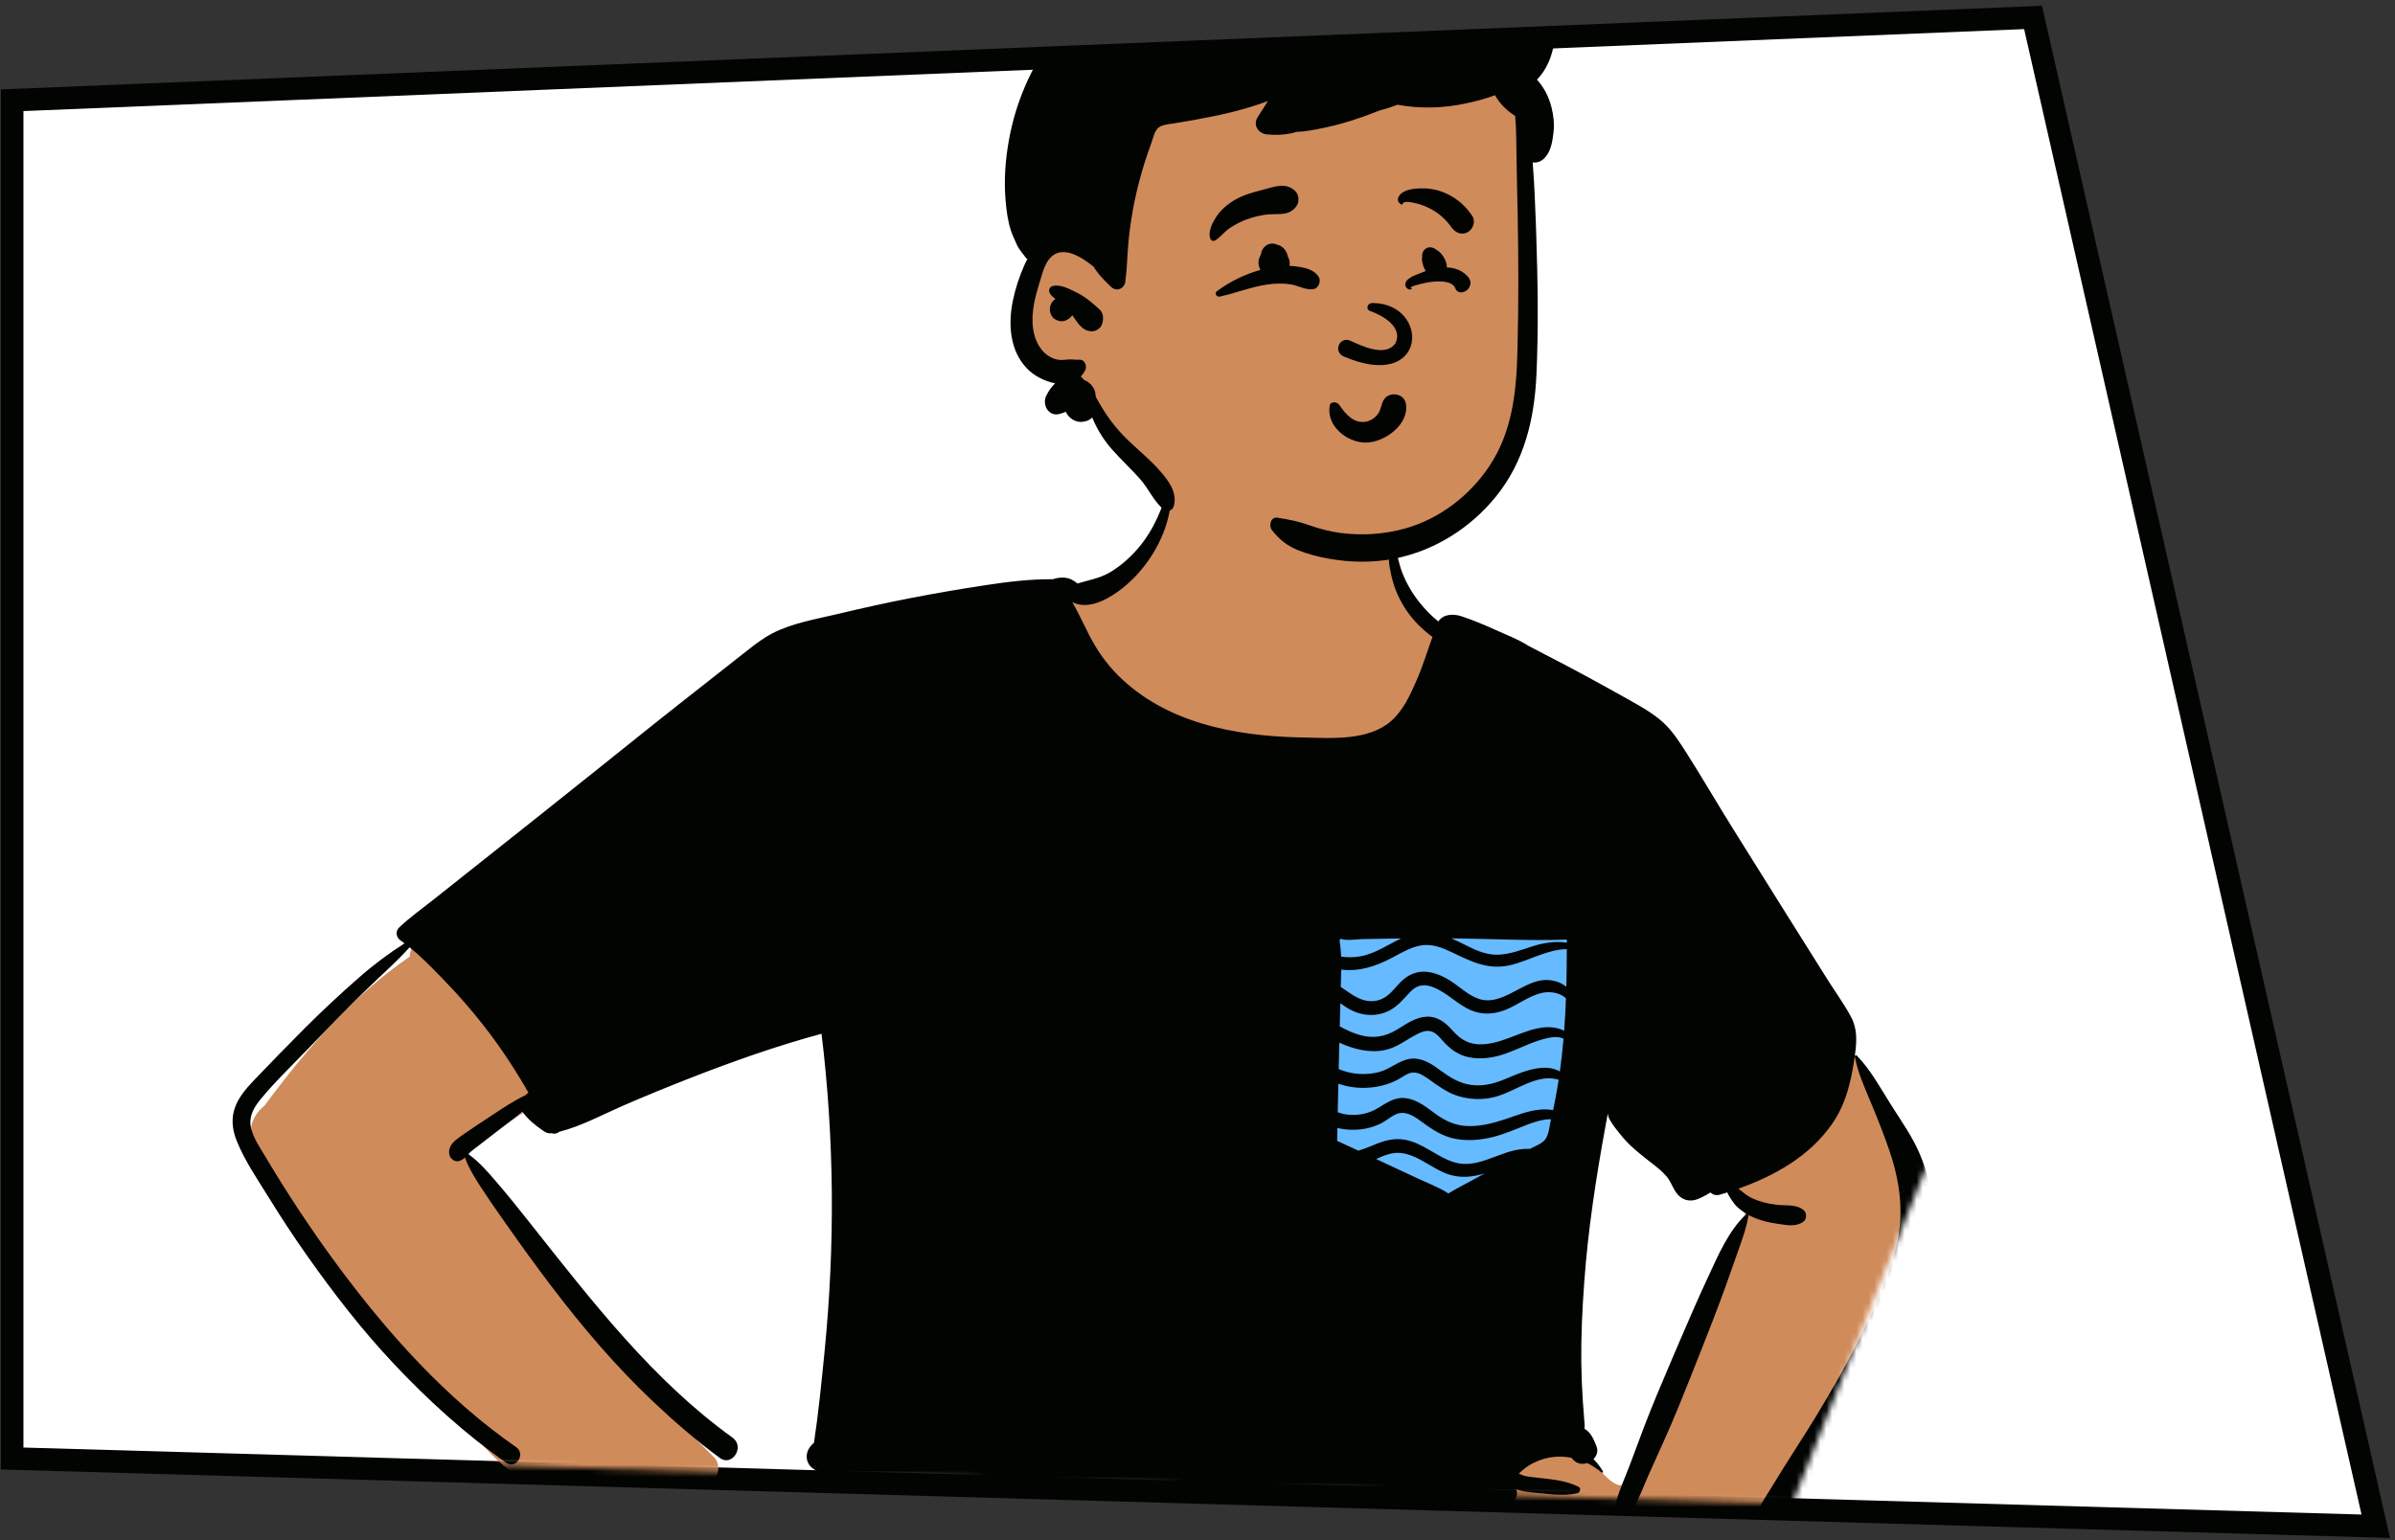 <svg width="398" height="256" viewBox="0 0 398 256" fill="none" xmlns="http://www.w3.org/2000/svg">
<rect x="0" y="0" width="398" height="256" fill="#333333" stroke="none"/>
<path d="M2.019 16.663V242.448L394.803 253.706L337.854 2.9L2.019 16.663Z" fill="white" stroke="#020402" stroke-width="3.753"/>
<mask id="mask0" style="mask-type:alpha" maskUnits="userSpaceOnUse" x="0" y="0" width="399" height="256">
<path d="M2.019 17.911V210.55L396.054 253.081L337.854 2.9L2.019 17.911Z" fill="white" stroke="white" stroke-width="3.753"/>
</mask>
<g mask="url(#mask0)">
</g>
<mask id="mask1" style="mask-type:alpha" maskUnits="userSpaceOnUse" x="0" y="0" width="397" height="250">
<path d="M2.018 16.557V239.324L296.573 248.077L394.177 2.9L2.018 16.557Z" fill="white" stroke="black" stroke-width="3.753"/>
</mask>
<g mask="url(#mask1)">
<path fill-rule="evenodd" clip-rule="evenodd" d="M198.419 74.939C211.401 74.434 229.075 77.58 232.34 92.47C233.326 97.882 235.538 100.315 239.27 103.955C262.662 135.995 177.321 138.47 173.936 107.86C164.602 110.919 154.538 111.303 145.198 114.397C140.132 116.083 135.498 118.853 131.049 121.762C112.902 133.781 94.993 146.168 76.906 158.28C83.643 161.652 96.254 174.101 90.692 182.008C89.406 183.542 87.539 184.567 85.881 185.665L85.006 186.247C83.125 187.505 79.956 189.65 78.205 190.814L77.882 191.034C77.755 191.119 77.612 191.215 77.484 191.301C89.237 209.748 103.139 226.868 118.676 242.256C119.999 243.569 119.348 246.386 117.363 246.652L114.999 246.921C107.368 247.779 99.595 248.522 91.96 247.672C84.532 246.618 80.255 239.873 75.315 234.927C65.477 224.193 56.366 212.789 48.119 200.786L47.948 200.533C45.382 196.775 41.94 192.909 41.833 188.161C41.404 186.721 42.723 184.721 43.957 183.789L44.387 183.209C51.142 174.139 58.737 165.428 68.106 159.006C68.104 158.003 68.602 156.966 69.54 156.332L108.68 129.907C118.767 123.439 128.197 115.759 139.07 110.625C150.176 105.716 162.523 105.912 173.872 101.883C174.213 98.724 180.897 98.133 180.671 98.615C187.834 94.604 191.615 89.676 192.882 85.076C194.148 80.475 192.9 76.202 198.419 74.939ZM289.739 177.369C302.142 159.964 312.771 180.015 317.306 192.039C322.593 208.464 309.898 228.042 301.661 241.785C298.669 245.578 294.632 253.653 289.562 254.083C276.838 253.616 264.123 252.305 251.398 251.623C243.243 249.315 255.182 237.335 263.003 242.108C265.388 243.09 266.505 245.87 268.83 246.827C269.682 247.038 269.754 246.657 270.131 245.814L270.184 245.696C270.854 244.239 271.506 242.772 272.167 241.31C277.767 228.712 283.661 216.237 289.522 203.766C290.776 201.057 289.217 198.741 287.148 197.038C285.566 195.647 278.686 192.154 285.222 193.806C282.879 187.84 286.12 181.967 289.739 177.369ZM261.178 152.059C262.321 151.954 263.746 153.148 263.885 154.266C265.037 163.526 263.122 172.581 260.888 181.53L260.478 183.168C259.655 186.432 258.746 189.757 256.868 192.58C254.951 195.461 252.125 197.587 248.919 198.831C238.643 202.543 226.157 198.134 218.941 190.332C214.38 183.638 218.845 175.56 219.88 168.419C219.185 166.463 218.979 164.22 218.606 162.214L218.56 161.975L217.101 154.492C216.779 152.841 218.046 150.638 220.001 150.927C233.63 152.942 247.459 153.322 261.178 152.059Z" fill="#D08B5B"/>
<rect x="216.441" y="150.993" width="48.061" height="48.303" transform="rotate(1.867 216.441 150.993)" fill="#66BAFF"/>
<path fill-rule="evenodd" clip-rule="evenodd" d="M308.235 175.642C308.2 175.458 308.424 175.324 308.562 175.467C310.893 177.865 312.496 180.884 314.272 183.692C315.963 186.367 317.815 188.945 319.046 191.876C320.19 194.6 320.895 197.348 321.035 200.306C321.176 203.242 320.774 206.167 320.164 209.035C318.962 214.684 316.614 219.993 314.059 225.142C311.575 230.147 308.794 234.997 305.869 239.753L304.821 241.451C303.543 243.518 302.251 245.581 300.876 247.579C299.163 250.065 297.591 252.638 295.374 254.687C293.799 256.146 290.973 254.544 291.739 252.411C292.071 251.482 292.336 250.606 292.833 249.75C293.209 249.097 293.631 248.466 294.029 247.824C294.825 246.541 295.614 245.252 296.409 243.968C298.08 241.27 299.834 238.626 301.49 235.918C304.364 231.222 307.089 226.432 309.522 221.49L309.808 220.907C312.047 216.33 314.182 211.583 315.263 206.589C316.401 201.327 315.7 196.309 313.981 191.273C313.093 188.668 312.081 186.117 311.026 183.574L310.823 183.089C309.803 180.661 308.716 178.245 308.235 175.642ZM194.353 80.269C194.378 80.176 194.537 80.174 194.548 80.276C195.078 84.793 193.419 89.499 190.847 93.158C189.443 95.156 187.734 96.947 185.743 98.366L185.588 98.475C183.554 99.894 180.825 101.24 178.393 100.197C178.316 100.165 178.245 100.129 178.179 100.089C178.442 100.527 178.684 100.987 178.93 101.447C179.661 102.817 180.31 104.232 181.022 105.613C182.294 108.083 183.834 110.306 185.807 112.272C193.696 120.132 205.063 122.31 215.795 122.573L216.554 122.591C221.268 122.711 227.424 123.153 231.174 119.86C233.189 118.092 234.351 115.522 235.403 113.108C236.437 110.743 237.172 108.29 238.046 105.878C236.424 104.687 234.949 103.249 233.807 101.588C232.616 99.858 231.737 97.925 231.26 95.877L231.19 95.571C230.823 93.939 230.47 91.783 231.196 90.276C231.279 90.102 231.568 90.124 231.645 90.291C231.986 91.034 232.029 91.862 232.228 92.651C232.459 93.57 232.724 94.485 233.084 95.359C233.781 97.054 234.721 98.674 235.866 100.104C236.811 101.287 237.841 102.379 239.028 103.307C239.786 102.092 241.454 101.98 242.834 102.433C244.683 103.039 246.502 103.8 248.278 104.598L248.632 104.758C250.387 105.555 252.376 106.299 254.009 107.36C255.004 107.875 255.959 108.392 256.857 108.852C261.334 111.136 265.739 113.548 270.123 116.003L271.062 116.53C272.899 117.564 274.718 118.607 276.298 120.016C277.907 121.451 279.129 123.38 280.279 125.189C282.906 129.325 285.37 133.571 287.965 137.727C293.206 146.114 298.447 154.501 303.719 162.869C304.995 164.895 306.443 166.877 307.577 168.983C308.664 170.995 308.567 173.022 308.271 175.218L308.215 175.622C307.653 179.65 306.786 183.509 304.405 186.901C300.657 192.235 294.922 195.446 288.896 197.588C289.605 198.153 290.269 198.759 291.124 199.16C292.437 199.772 293.85 200.113 295.287 200.278C296.82 200.452 298.566 200.124 299.778 201.21C300.264 201.644 300.245 202.649 299.718 203.05C298.488 203.988 296.95 203.657 295.496 203.446L295.409 203.433C294.059 203.24 292.733 202.945 291.477 202.406C291.167 202.273 290.86 202.125 290.563 201.963C290.572 201.99 290.576 202.022 290.57 202.055C290.298 203.711 289.776 205.268 289.227 206.842L288.878 207.838C288.169 209.874 287.456 211.905 286.722 213.935C285.327 217.799 283.82 221.623 282.308 225.443L281.003 228.738C279.663 232.119 278.308 235.494 276.823 238.813C275.906 240.861 274.984 242.909 274.064 244.955C273.165 246.953 272.401 249.118 271.305 251.013C270.404 252.573 268.123 251.36 268.548 249.741C269.106 247.616 270.095 245.522 270.865 243.461C271.648 241.37 272.417 239.276 273.213 237.19C274.596 233.566 276.113 229.995 277.638 226.428L279.149 222.892C280.631 219.428 282.129 215.967 283.72 212.552L283.894 212.177C285.549 208.604 287.268 204.582 290.151 201.866C290.188 201.828 290.24 201.81 290.291 201.807C289.617 201.413 288.99 200.941 288.442 200.389L288.416 200.36C288.2 200.116 287.316 198.922 287.042 198.214C286.651 198.339 286.26 198.459 285.87 198.577C285.189 198.782 284.637 198.6 284.255 198.227L283.49 198.667C282.673 199.13 281.797 199.566 280.911 199.561C279.795 199.554 278.938 198.909 278.372 197.982C277.862 197.154 277.572 196.267 276.918 195.519C276.274 194.783 275.522 194.155 274.752 193.553L273.844 192.847C272.179 191.546 270.567 190.235 269.248 188.546C268.585 187.693 267.692 186.678 267.305 185.667C267.229 185.472 267.184 185.289 267.18 185.112C267.068 185.732 266.954 186.354 266.839 186.974C265.236 195.696 263.883 204.486 263.254 213.339C262.945 217.705 262.728 222.079 262.78 226.459C262.806 228.647 262.894 230.834 263.043 233.019C263.116 234.113 263.194 235.206 263.291 236.296L263.313 236.549C263.341 236.883 263.356 237.206 263.317 237.51C264.362 238.068 264.929 239.411 265.32 240.458C265.618 241.256 265.342 242.013 264.803 242.548C265.407 243.136 265.941 243.82 266.382 244.598C266.471 244.756 266.264 244.87 266.146 244.769C265.401 244.136 264.594 243.61 263.747 243.198C263.29 243.355 262.797 243.384 262.347 243.244C261.859 243.093 261.445 242.751 261.152 242.323C258.724 241.843 256.171 242.25 253.925 243.706C253.458 244.01 253.034 244.356 252.628 244.734C252.558 244.8 252.485 244.885 252.412 244.967L252.885 245.167C253.082 245.248 253.243 245.313 253.304 245.327C253.72 245.426 254.143 245.485 254.567 245.536L255.202 245.609C257.64 245.891 260.076 246.038 262.317 247.136C262.788 247.366 262.597 248.097 262.142 248.205C260.466 248.602 258.82 248.513 257.134 248.337L256.772 248.299C255.204 248.127 253.517 248.079 251.998 247.595C252.332 248.61 251.79 249.905 250.25 250.06C245.627 250.523 241.004 250.083 236.409 249.527C231.769 248.965 227.13 248.425 222.472 248.029C207.405 246.743 192.284 246.402 177.17 246.125L168.629 245.971C161.818 245.845 155.007 245.698 148.201 245.423L145.015 245.29C143.669 245.233 142.322 245.173 140.978 245.089L140.172 245.036C138.571 244.926 136.441 245.098 135.079 244.104C133.956 243.285 133.747 241.842 134.477 240.709C134.688 240.382 134.973 240.094 135.27 239.814C136.023 234.8 136.519 229.754 137.021 224.71C138.771 207.06 138.659 189.44 136.524 171.842C129.191 173.824 121.95 176.374 114.887 179.133C111.066 180.625 107.263 182.178 103.5 183.814C100.066 185.309 96.604 187.204 92.957 188.129C92.619 188.41 92.155 188.534 91.752 188.391L91.699 188.371L91.697 188.371C91.322 188.446 90.911 188.379 90.514 188.122C90.433 188.07 90.353 188.017 90.272 187.963L90.152 187.881C88.906 187.038 87.659 186.009 86.798 184.773C85.671 185.751 84.465 186.642 83.278 187.545C81.99 188.528 80.706 189.516 79.431 190.513C78.926 190.91 78.37 191.286 77.92 191.747L77.854 191.815C77.844 191.826 77.834 191.837 77.825 191.848C79.665 193.126 81.251 195.026 82.674 196.679C84.201 198.454 85.672 200.281 87.131 202.115L88.542 203.894C98.524 216.491 108.597 229.536 121.743 238.984C123.821 240.477 121.683 243.88 119.62 242.356C115.718 239.476 112.039 236.299 108.516 232.968C102.341 227.134 96.826 220.635 91.684 213.883C89.082 210.466 86.562 206.97 84.096 203.453L83.259 202.26C82.144 200.669 81.035 199.074 79.976 197.444L79.755 197.103C78.827 195.666 77.843 194.053 77.267 192.414C77.018 192.65 76.738 192.846 76.335 192.988C75.646 193.231 74.829 192.647 74.684 191.977C74.331 190.354 75.762 189.441 76.929 188.624C78.346 187.636 79.788 186.685 81.233 185.739L81.749 185.399C83.555 184.204 85.373 182.976 87.329 182.05C87.389 181.974 87.462 181.904 87.543 181.844C87.637 181.775 87.729 181.707 87.823 181.64C85.647 177.839 83.243 174.174 80.541 170.698C78.51 168.083 76.344 165.579 74.044 163.198L73.011 162.131C71.448 160.519 69.821 158.883 68.074 157.47L67.492 158.088C66.716 158.91 65.932 159.726 65.107 160.496C63.482 162.008 61.878 163.554 60.281 165.099C57.629 167.669 55.061 170.325 52.501 172.984L51.221 174.314C48.555 177.086 45.707 179.799 43.268 182.773L43.146 182.924C42.081 184.26 41.304 185.752 41.722 187.508C42.125 189.2 43.165 190.723 44.056 192.202L44.145 192.349C47.781 198.441 51.695 204.39 55.909 210.098C64.349 221.529 74.047 232.42 85.776 240.559C87.402 241.687 85.763 244.306 84.135 243.166C77.287 238.363 71.038 232.66 65.316 226.568C60.064 220.976 55.339 214.854 50.928 208.584C48.778 205.525 46.724 202.406 44.762 199.223C42.859 196.133 40.646 192.946 39.304 189.562C38.601 187.783 38.383 185.874 39.066 184.045C39.692 182.364 40.868 180.99 42.086 179.701L42.2 179.58C45 176.634 47.847 173.726 50.718 170.847C53.598 167.959 56.603 165.182 59.665 162.49C62.071 160.372 64.567 158.518 67.228 156.812C66.999 156.638 66.77 156.471 66.536 156.309C65.825 155.812 65.674 154.794 66.333 154.173C68.13 152.472 70.186 151.01 72.126 149.471C73.949 148.025 75.772 146.577 77.596 145.128C81.307 142.185 85.018 139.24 88.729 136.294C95.394 131.004 102.025 125.675 108.669 120.36C111.44 118.145 114.234 115.959 117.022 113.766L121.976 109.866L124.398 107.963C125.64 106.991 126.906 106.03 128.305 105.303C131.597 103.593 135.509 102.934 139.102 102.088L139.341 102.031C143.372 101.068 147.422 100.171 151.491 99.385C155.564 98.6 159.651 97.897 163.753 97.274C167.439 96.713 171.209 96.251 174.949 96.286C175.887 95.964 177.055 95.879 177.955 96.285C178.326 96.454 178.712 96.696 179.053 96.997C180.901 96.415 182.714 96.167 184.456 95.136C186.196 94.109 187.751 92.733 189.072 91.206C191.801 88.042 193.3 84.249 194.353 80.269ZM232.77 191.66C231.325 191.512 230.002 192.068 228.687 192.663C229.406 193.003 230.124 193.34 230.843 193.676L235.628 195.905C237.208 196.64 238.886 197.289 240.381 198.181C240.488 198.245 240.573 198.321 240.635 198.407C242.252 197.445 243.956 196.595 245.593 195.684C245.967 195.476 246.344 195.268 246.72 195.061C244.787 195.638 242.817 195.895 240.76 195.227C238.018 194.337 235.689 191.961 232.77 191.66ZM236.896 186.933L236.642 186.748C235.269 185.738 233.633 184.445 231.898 185.255C231.081 185.637 230.401 186.274 229.595 186.688C228.784 187.106 227.896 187.418 227.001 187.594C225.515 187.886 223.824 187.882 222.249 187.502L222.203 189.646C223.387 190.18 224.562 190.726 225.738 191.276C226.521 191.037 227.277 190.743 228.071 190.42L228.608 190.2C230.139 189.571 231.676 189.167 233.337 189.436C236.465 189.942 238.761 192.353 241.739 193.229C245.389 194.305 248.8 191.666 252.3 191.101C252.878 191.007 253.471 190.96 254.059 190.969L254.255 190.974L254.343 190.926C255.106 190.511 256.24 190.128 256.785 189.406C257.378 188.623 257.47 187.282 257.687 186.347C257.709 186.254 257.732 186.158 257.752 186.064C257.424 186.053 257.09 186.059 256.75 186.111C255.681 186.272 254.67 186.616 253.666 187.004C251.77 187.737 249.911 188.582 247.924 189.047C245.978 189.503 243.954 189.683 241.977 189.331C240.048 188.988 238.466 188.062 236.896 186.933ZM237.444 179.406L237.16 179.21C236.408 178.695 235.545 178.159 234.599 178.309C233.754 178.443 233.01 179.088 232.265 179.477C230.631 180.33 228.814 180.766 226.973 180.832C225.441 180.886 223.862 180.648 222.406 180.146L222.302 184.894C222.835 185.083 223.389 185.224 223.974 185.287C225.751 185.477 227.503 185.107 229.029 184.173L229.801 183.696C231.122 182.888 232.358 182.253 234.06 182.619C235.744 182.983 237.131 184.116 238.485 185.107L238.708 185.267C240.265 186.37 241.855 187.1 243.807 187.18C245.913 187.265 248.016 186.747 250.002 186.089C251.973 185.438 253.852 184.642 255.944 184.446C256.584 184.388 257.362 184.389 258.089 184.538C258.203 184.003 258.312 183.47 258.417 182.935C258.643 181.785 258.842 180.636 259.02 179.484C255.357 178.369 251.839 181.476 248.374 182.356C246.364 182.865 244.196 182.788 242.223 182.167C240.397 181.593 238.983 180.479 237.444 179.406ZM237.714 171.415C236.93 171.237 236.138 171.576 235.455 171.928C233.712 172.821 232.192 174.093 230.237 174.53C227.723 175.091 225.013 174.449 222.571 173.318C222.533 174.784 222.497 176.249 222.462 177.715C222.922 177.907 223.395 178.064 223.879 178.194C225.599 178.646 227.438 178.653 229.161 178.209C230.918 177.756 232.297 176.424 234.057 176.051C235.856 175.668 237.51 176.581 238.916 177.603L239.339 177.912C240.947 179.081 242.51 180.103 244.561 180.359C246.729 180.63 248.641 180.011 250.614 179.172L251.073 178.977C253.57 177.927 256.805 176.745 259.219 178.111C259.472 176.293 259.671 174.472 259.825 172.648C259.491 172.511 259.144 172.408 258.741 172.393C257.778 172.357 256.757 172.628 255.849 172.915C253.864 173.543 252.003 174.517 250.035 175.195C248.171 175.839 246.119 176.14 244.164 175.76C242.354 175.408 241.019 174.413 239.803 173.068L239.627 172.869C239.095 172.265 238.526 171.6 237.714 171.415ZM239.376 164.686C238.482 164.176 237.388 163.693 236.331 163.799C235.323 163.899 234.631 164.558 233.989 165.266L233.641 165.654C232.492 166.926 231.368 167.991 229.645 168.474C227.86 168.972 225.994 168.694 224.376 167.827C223.802 167.518 223.27 167.14 222.736 166.768L222.64 170.619C223.713 171.197 224.807 171.724 226.017 172.06C228.249 172.682 230.174 172.339 232.138 171.16L232.344 171.036C233.824 170.131 235.347 169.047 237.14 168.999C238.89 168.951 240.17 169.962 241.281 171.185L241.411 171.33C242.812 172.907 244.253 173.701 246.417 173.595C248.515 173.493 250.503 172.633 252.445 171.899L252.622 171.833C254.398 171.171 256.442 170.496 258.357 170.834C258.816 170.914 259.408 171.076 259.931 171.342C260.067 169.543 260.162 167.741 260.228 165.936C259.165 164.952 257.468 164.739 256.087 165.083C253.924 165.622 252.118 167.134 250.043 167.919C248.203 168.615 246.305 168.723 244.477 167.948C242.589 167.147 241.136 165.691 239.376 164.686ZM260.373 157.778C257.166 157.785 253.965 159.766 250.881 160.46C247.435 161.235 244.686 159.936 241.687 158.495L241.3 158.309C239.76 157.573 238.103 156.902 236.363 157.126C234.666 157.346 233.144 158.232 231.666 159.029L231.383 159.18C228.691 160.598 225.966 161.541 222.889 161.183C222.875 162.152 222.836 163.117 222.807 164.064C223.305 164.37 223.782 164.714 224.236 165.029L224.398 165.139C225.839 166.107 227.336 166.761 229.108 166.251C230.821 165.755 231.665 164.307 232.868 163.13C233.974 162.05 235.391 161.417 236.954 161.533C238.634 161.656 240.2 162.449 241.561 163.399C242.922 164.35 244.228 165.564 245.841 166.071C249.457 167.204 252.709 163.446 256.181 162.958C257.637 162.751 259.225 163.125 260.29 164.034C260.345 161.953 260.368 159.866 260.373 157.778ZM232.83 156.006C232.378 156.008 231.926 156.012 231.474 156.017C229.801 156.035 228.128 156.062 226.455 156.102C225.297 156.127 223.863 156.436 222.74 156.046C222.707 156.161 222.665 156.271 222.611 156.378C222.755 157.238 222.832 158.125 222.868 159.02C223.912 159.168 224.978 159.164 226.018 158.983C228.514 158.549 230.578 157.051 232.83 156.006ZM260.376 156.186C254.263 156.407 248.121 156.062 242.007 155.995L241.274 155.988C241.245 155.987 241.216 155.989 241.187 155.988C241.878 156.283 242.564 156.616 243.246 156.955L243.928 157.295C245.54 158.102 247.185 158.772 249.022 158.698C250.989 158.62 252.864 157.879 254.72 157.292C256.49 156.731 258.519 156.381 260.376 156.713C260.377 156.536 260.378 156.362 260.376 156.186Z" fill="#020402"/>
<path fill-rule="evenodd" clip-rule="evenodd" d="M252.892 44.893C252.522 40.31 253.505 30.788 253.569 30.21C253.974 26.554 252.728 12.024 249.438 13.252C244.132 8.763 236.909 7.574 230.141 6.898C216.083 5.494 201.024 7.174 189.836 16.301C184.295 21.05 178.823 28.041 179.001 35.511C173.883 42.42 166.675 51.891 172.496 60.353C174.481 63.061 177.739 64.151 180.274 66.236C185.368 70.626 188.453 76.788 193.597 81.154C207.178 94.183 230.849 97.583 245.061 83.732C256.028 73.722 254.814 58.172 253.375 44.908C252.408 35.991 253.616 53.833 252.892 44.893Z" fill="#D08B5B"/>
<path fill-rule="evenodd" clip-rule="evenodd" d="M211.951 -13.078C215.744 -13.715 219.629 -14.062 223.472 -13.794L223.768 -13.773C226.66 -13.563 230.318 -13.188 232.789 -11.422C232.939 -11.563 233.175 -11.63 233.384 -11.522C236.338 -9.991 239.606 -8.848 242.733 -7.716C245.845 -6.589 249.086 -5.806 252.375 -5.426C253.612 -5.283 254.63 -3.909 253.805 -2.734C253.609 -2.453 253.417 -2.17 253.227 -1.886C253.531 -1.908 253.835 -1.931 254.139 -1.951C255.14 -2.019 256.102 -0.922 256.011 0.047C255.955 0.657 255.869 1.259 255.752 1.852C256.132 1.856 256.508 1.926 256.868 2.092C258.691 2.933 258.49 5.13 258.297 6.8C258.03 9.118 257.08 11.551 255.41 13.238C256.574 14.529 257.378 16.051 257.829 17.843C258.156 19.151 258.317 20.538 258.171 21.885L258.126 22.288C257.953 23.748 257.65 25.361 256.563 26.38C256.004 26.905 255.332 27.082 254.699 26.998C254.973 30.385 255.108 33.787 255.23 37.176L255.286 38.796C255.548 46.629 255.68 54.509 255.323 62.335C254.99 69.648 253.313 76.702 248.632 82.497C244.368 87.773 238.371 91.569 231.683 92.869C228.079 93.57 224.425 93.509 220.821 92.87C219.074 92.559 217.32 92.113 215.674 91.445C213.853 90.705 212.56 89.66 211.368 88.118C210.805 87.387 211.137 85.88 212.3 86.06C214.061 86.332 215.666 86.643 217.343 87.221L217.583 87.305C219.253 87.901 220.987 88.361 222.746 88.59C226.349 89.058 230.029 88.825 233.526 87.842C239.221 86.24 244.205 82.418 247.479 77.517C251.366 71.709 252.003 64.993 252.172 58.175C252.359 50.693 252.359 43.2 252.206 35.715L252.179 34.467C252.094 30.615 252.017 26.761 251.964 22.907C251.948 21.699 251.903 20.479 251.79 19.27C250.424 18.409 249.213 17.243 248.444 15.828C246.788 16.451 245.054 16.883 243.46 17.22C239.767 18.001 235.957 18.096 232.248 17.41C231.228 17.793 230.191 18.125 229.139 18.405C228.854 18.521 228.568 18.634 228.283 18.745C225.738 19.737 223.161 20.564 220.489 21.144L219.833 21.285C218.427 21.584 216.901 21.873 215.413 21.931C215.167 22.017 214.901 22.088 214.611 22.149C213.249 22.433 211.843 22.491 210.461 22.33C209.115 22.172 208.185 20.777 208.97 19.524C209.543 18.61 210.122 17.699 210.705 16.79C208.755 17.528 206.746 18.13 204.724 18.629C202.683 19.133 200.616 19.547 198.547 19.921C197.441 20.12 196.331 20.291 195.228 20.49C194.438 20.631 193.23 20.678 192.574 21.174C191.848 21.718 191.605 23.035 191.31 23.842C190.923 24.89 190.557 25.944 190.221 27.01C189.55 29.139 188.986 31.303 188.533 33.492C188.08 35.683 187.751 37.9 187.536 40.129C187.321 42.354 187.31 44.601 187.009 46.815C186.847 47.989 185.563 48.553 184.655 47.7C184.549 47.599 184.442 47.498 184.336 47.396L184.177 47.242C183.402 46.492 182.652 45.699 182.041 44.814C181.93 44.651 181.824 44.48 181.726 44.308C181.709 44.308 181.695 44.302 181.678 44.29L181.505 44.15C179.601 42.634 176.401 40.633 174.419 42.985C173.787 43.734 173.444 44.703 173.156 45.64L172.648 47.316C172.32 48.41 172.008 49.511 171.81 50.635C171.363 53.153 171.452 56.075 173.126 58.159C173.795 58.993 174.735 59.603 175.799 59.79C176.392 59.892 176.985 59.81 177.579 59.754C178.182 59.699 178.757 59.838 179.36 59.8C180.319 59.737 180.7 60.895 180.319 61.602C180.113 61.982 179.875 62.308 179.608 62.582C179.81 62.768 180.001 62.967 180.186 63.176C180.744 63.376 181.238 63.781 181.601 64.307C181.894 64.732 182.038 65.189 182.05 65.665C182.079 65.785 182.104 65.906 182.127 66.03L182.618 66.888C182.725 67.076 182.833 67.262 182.941 67.444C184.191 69.563 185.597 71.368 187.361 73.083C189.059 74.733 190.912 76.222 192.5 77.984L192.687 78.194C194.167 79.859 195.719 81.866 195.043 84.195C194.869 84.794 194.012 85.201 193.475 84.775C191.748 83.404 190.925 81.294 189.476 79.652C187.984 77.96 186.321 76.43 184.825 74.743C183.41 73.15 182.311 71.362 181.502 69.407C181.142 69.78 180.626 70.036 179.92 70.12C178.708 70.261 177.606 69.517 177.114 68.455C176.771 68.594 176.421 68.718 176.07 68.812C174.222 69.313 173.137 67.24 173.877 65.759C174.272 64.965 174.756 64.28 175.347 63.709C173.566 63.405 171.777 62.421 170.639 61.229C167.784 58.234 167.52 53.864 168.31 50.011C168.73 47.968 169.405 45.91 170.258 44.007C170.406 43.676 170.565 43.343 170.737 43.015C170.648 43.009 170.557 42.968 170.502 42.891C169.992 42.145 169.363 41.527 168.993 40.699C168.653 39.938 168.272 39.167 168.01 38.378C167.471 36.763 167.24 34.953 167.102 33.26C166.816 29.792 167.083 26.365 167.723 22.95C168.814 17.133 171.171 11.608 174.534 6.804C174.363 6.706 174.199 6.59 174.048 6.454L173.973 6.385L173.852 6.268C172.965 5.411 173.094 3.863 173.957 3.052L174.229 2.796C174.574 2.475 174.871 2.222 175.422 1.878C175.503 1.827 175.586 1.78 175.67 1.736C175.405 1.205 175.327 0.591 175.545 -0.076C176.307 -2.399 179.679 -2.206 181.785 -1.113C184.22 -3.148 186.903 -4.896 189.796 -6.287C196.685 -9.6 204.424 -11.815 211.951 -13.078ZM174.925 47.551C176.203 47.18 177.855 48.101 178.975 48.66C180.394 49.368 181.588 50.386 182.742 51.458C183.317 51.993 183.395 52.842 183.225 53.559C183.208 53.631 183.191 53.705 183.172 53.779C182.99 54.544 182.11 55.122 181.351 55.076C179.761 54.98 179.049 53.582 178.186 52.389C178.074 52.574 177.935 52.743 177.767 52.868L177.653 52.952C177.27 53.224 176.851 53.438 176.357 53.4C176.008 53.372 175.676 53.272 175.372 53.1C174.613 52.667 174.305 51.656 174.541 50.849C174.688 50.342 175.001 49.951 175.401 49.686L175.258 49.582C174.954 49.355 174.677 49.117 174.466 48.772L174.418 48.69L174.438 48.691C174.21 48.268 174.385 47.708 174.925 47.551Z" fill="#020402"/>
<path fill-rule="evenodd" clip-rule="evenodd" d="M229.96 66.457C230.836 65.023 233.3 65.341 233.622 67.058C234.276 70.538 230.051 73.594 226.919 73.572C223.807 73.55 220.404 70.789 220.963 67.461C221.102 66.637 222.203 66.774 222.562 67.304L222.702 67.508C223.68 68.915 224.983 70.382 226.892 70.109C227.684 69.996 228.414 69.527 228.91 68.91C229.509 68.165 229.475 67.252 229.96 66.457ZM211.01 40.535C211.436 40.432 211.859 40.491 212.228 40.662C213.056 40.842 213.73 41.56 213.949 42.362C213.966 42.431 213.985 42.499 214.007 42.567L214.041 42.669L213.949 42.411C213.987 42.663 214.183 42.933 214.248 43.187C214.328 43.499 214.339 43.851 214.297 44.191C214.562 44.202 214.827 44.219 215.091 44.251L215.345 44.282C216.771 44.462 218.333 44.757 219.14 46.02C219.593 46.729 219.106 47.965 218.227 48.07C216.874 48.232 215.739 47.449 214.402 47.256C213.138 47.074 211.808 47.111 210.549 47.3C207.949 47.688 205.54 48.658 203 49.233L202.654 49.309L202.655 49.307C202.22 49.398 201.749 48.782 202.188 48.444C204.26 46.853 206.887 45.594 209.458 44.858C209.107 44.257 209.017 43.476 209.292 42.851C209.335 42.721 209.388 42.595 209.443 42.47L209.559 42.212C209.574 42.089 209.601 41.968 209.639 41.849L209.646 41.813L209.649 41.815C209.859 41.206 210.371 40.689 211.01 40.535ZM236.75 41.469C237.32 40.935 238.092 41.042 238.654 41.495L238.729 41.558C239.264 41.816 239.696 42.358 239.975 42.856C240.265 43.373 240.451 43.896 240.441 44.455C241.777 44.503 243.043 44.945 243.989 46.056C244.294 46.414 244.493 46.958 244.303 47.424L244.19 47.702C243.832 48.582 242.335 49.047 241.865 47.983L241.844 47.931C241.35 46.669 239.293 46.732 238.198 46.824C237.435 46.888 236.678 47.053 235.937 47.24C235.675 47.307 235.416 47.379 235.158 47.453L234.899 47.528C234.761 47.568 234.036 47.931 234.482 47.854C234.602 47.833 234.686 48.01 234.563 48.064C234.027 48.299 233.48 47.778 233.534 47.213C233.627 46.231 235.207 45.742 235.97 45.428L236.015 45.408C236.308 45.285 236.614 45.167 236.93 45.058C236.763 44.792 236.627 44.498 236.517 44.183C236.413 43.886 236.346 43.598 236.314 43.284C236.278 43.13 236.283 42.978 236.329 42.826L236.337 42.783C236.319 42.681 236.312 42.577 236.317 42.472L236.314 42.431L236.319 42.431C236.345 42.064 236.503 41.7 236.75 41.469ZM227.591 51.659C229.69 52.383 233.129 54.282 231.934 57C230.309 59.48 226.279 57.487 224.323 56.605C222.561 55.957 221.552 58.423 223.25 59.232C237.298 65.326 237.73 50.465 228.149 50.371C227.095 50.361 227.027 51.423 227.591 51.659ZM209.393 31.67L209.758 31.576C211.655 31.093 213.604 30.216 215.225 31.737C215.861 32.334 215.957 33.535 215.465 34.238C214.344 35.84 212.768 35.539 211.039 35.622C209.722 35.685 208.416 36.029 207.175 36.471C206.16 36.832 205.213 37.357 204.315 37.947C203.434 38.528 202.814 39.46 201.912 39.979C201.582 40.169 201.214 39.95 201.109 39.621C200.734 38.452 201.477 37.036 202.099 36.071C202.858 34.894 203.983 33.948 205.182 33.243C206.496 32.471 207.934 32.048 209.393 31.67ZM236.816 31.32C239.992 31.422 242.991 33.289 244.683 35.937C245.258 36.836 244.774 38.125 243.89 38.603C242.9 39.141 241.874 38.697 241.259 37.861L241.223 37.811C240.248 36.421 238.97 35.309 237.436 34.563C236.687 34.198 235.856 33.895 235.039 33.729L234.775 33.675C234.405 33.6 233.975 33.527 233.636 33.574C233.455 33.592 233.288 33.646 233.132 33.732C233.2 33.895 233.005 34.081 232.833 33.98C232.058 33.52 232.18 32.75 232.851 32.17C233.801 31.35 235.625 31.281 236.816 31.32Z" fill="#020402"/>
</g>
</svg>
